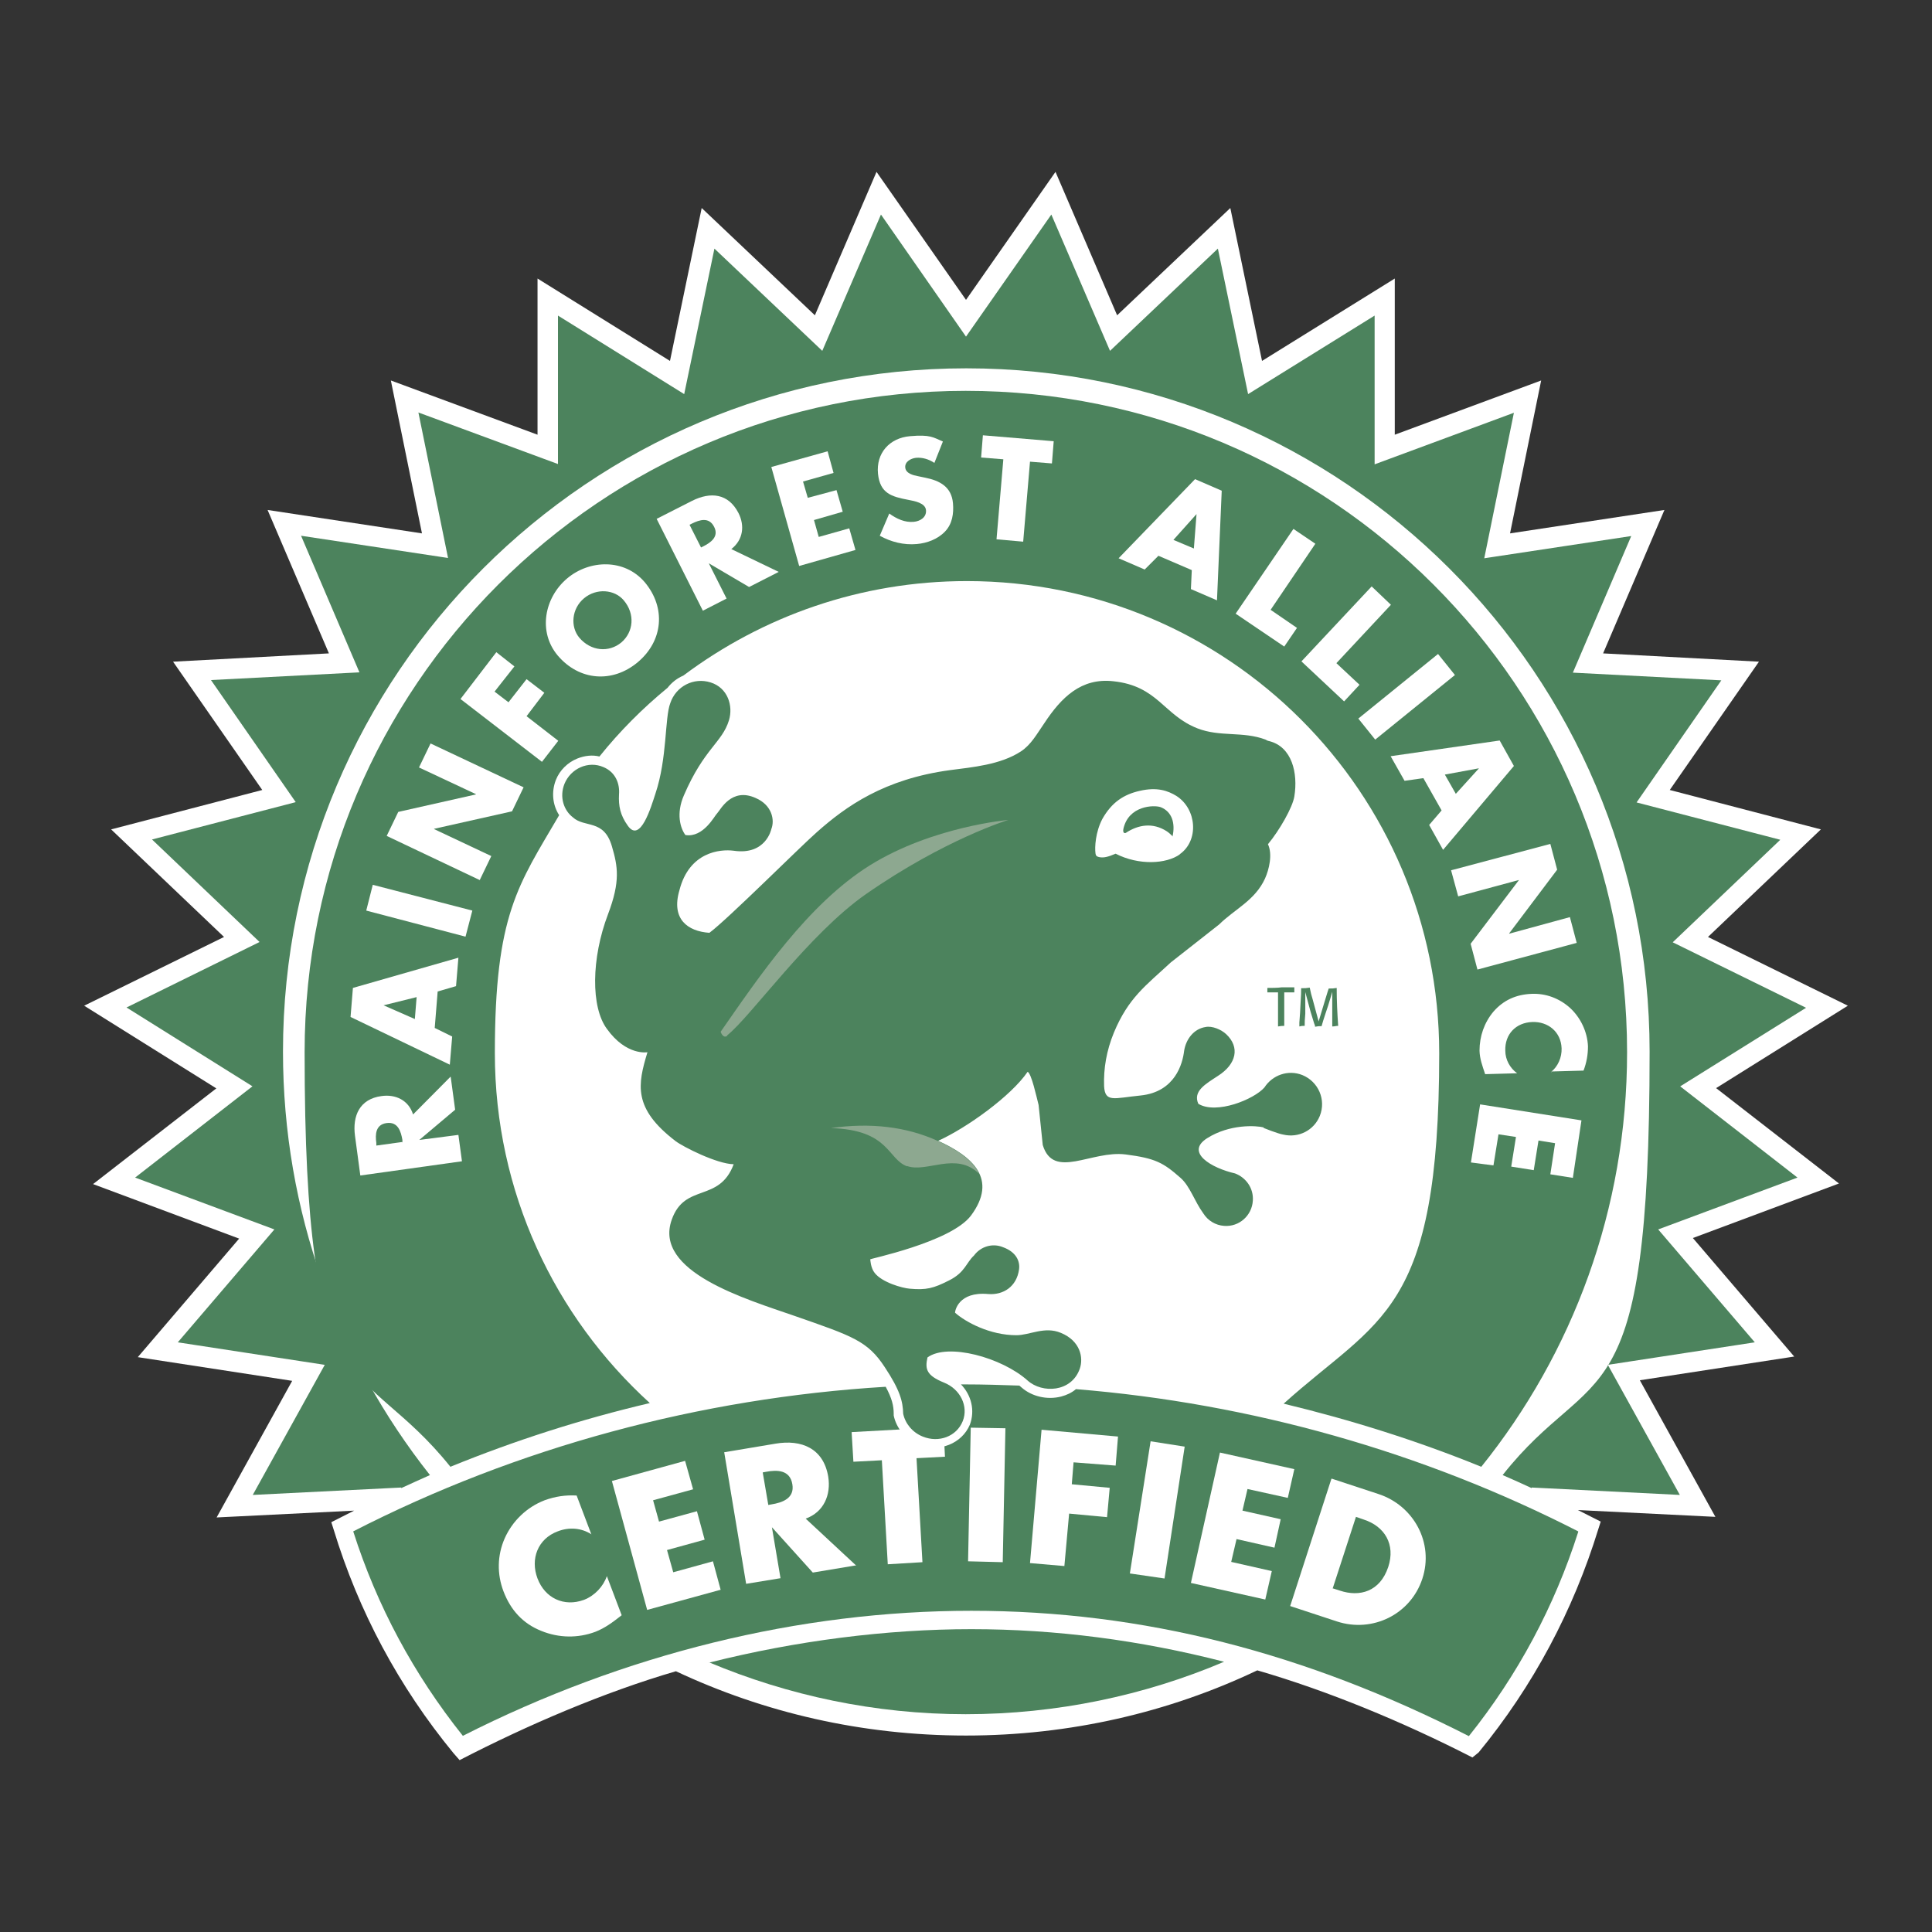 <svg viewBox="0 0 652 652" version="1.1" xmlns="http://www.w3.org/2000/svg" id="layer">
  <rect x="0" y="0" width="652" height="652" fill="#333333" stroke="none"/>
  <defs>
    <style>
      .cls-1, .cls-2, .cls-3, .cls-4, .cls-5 {
        stroke-width: 0px;
      }

      .cls-1, .cls-5 {
        fill: #8da890;
      }

      .cls-2, .cls-3 {
        fill: #4c835d;
      }

      .cls-2, .cls-5 {
        fill-rule: evenodd;
      }

      .cls-4 {
        fill: #fff;
      }
    </style>
  </defs>
  <path d="M579,367.3l44.6-27.9-47.2-23.2,38.1-36.3-51-13.3,30.1-43.3-52.6-2.8,20.7-48.4-52.1,7.9,10.5-51.6-49.4,18.3v-52.7l-44.8,27.8-10.7-51.6-38.2,36.2-20.8-48.4-30.2,43.2-30.2-43.2-20.8,48.4-38.2-36.2-10.7,51.6-44.7-27.8v52.7l-49.5-18.3,10.5,51.6-52.1-7.9,20.7,48.4-52.6,2.8,30.1,43.3-51,13.3,38.1,36.3-47.2,23.2,44.6,27.9-41.6,32.3,49.3,18.4-34.2,40,52.1,8-25.5,46.1,46.4-2.3c-1.8.9-7.7,3.9-7.7,3.9l.8,2.5c8.4,27.6,22,53,40.4,75.4l2.1,2.4c23-11.9,48.7-22.9,73-30,29.8,14,62.9,21.7,97.9,21.7s68.5-7.8,98.3-22c23.8,6.9,49.2,17.4,72.6,29.4l2.1-1.7c18.4-22.4,31.9-47.8,40.4-75.4l.8-2.5s-5.9-3-7.7-3.9l46.4,2.3-25.5-46.1,52.1-8-34.2-40,49.3-18.4-41.6-32.3v.2Z" class="cls-4"></path>
  <path d="M566.9,366.7l42.6-26.6-45-22.1,36.3-34.6-48.5-12.6,28.6-41.2-50.1-2.6,19.7-46.1-49.6,7.5,10-49.1-47,17.4v-50.2l-42.7,26.5-10.2-49.1-36.4,34.5-19.8-46-28.8,41.2-28.7-41.2-19.8,46-36.4-34.5-10.2,49.1-42.6-26.5v50.1l-47.1-17.4,10,49.1-49.6-7.5,19.7,46.1-50.1,2.6,28.6,41.2-48.5,12.6,36.3,34.6-44.9,22.1,42.5,26.6-39.6,30.8,47,17.5-32.6,38.1,49.6,7.6-24.3,43.9,50.1-2.5v.2c3.2-1.5,6.4-2.9,9.7-4.4-31.1-39.3-49.6-88.9-49.6-142.9,0-127.4,103.3-230.6,230.6-230.6s230.6,103.3,230.6,230.6-18.6,103.6-49.6,142.9c3.3,1.4,6.5,2.9,9.8,4.4v-.2l50,2.5-24.3-43.9,49.6-7.6-32.6-38.1,47-17.5-39.6-30.8h0Z" class="cls-3"></path>
  <path d="M239.3,561c26.7,11.2,56,17.5,86.6,17.5s60.4-6.3,87.2-17.7c-28.4-7.3-56.8-11-85.3-11s-59.2,3.9-88.5,11.3M326,131.9c-123.3,0-223.2,99.9-223.2,223.2s18.5,101.6,49.2,139.9c21.8-8.9,44.3-16.1,67.3-21.5-32.1-29.2-52.3-71.2-52.3-118.1s7.9-56.7,21.7-80.3c-2.2-3.4-2.7-7.8-1.1-11.9,1.3-3.3,4-5.9,7.2-7.2,2.5-1,5.1-1.3,7.5-.7,6.8-8.5,14.6-16.3,23-23.2,1.4-1.8,3.2-3.2,5.3-4.1,26.7-20,59.8-31.9,95.7-31.9,88,0,159.4,71.3,159.4,159.4s-20.2,89.1-52.5,118.2c22.8,5.5,45.1,12.5,66.7,21.3,30.8-38.3,49.2-86.9,49.2-139.9,0-123.3-99.9-223.2-223.2-223.2" class="cls-2"></path>
  <path d="M532.6,516.8c-52.4-26.8-110.3-43.2-169.5-48-1.4,1.2-3.1,2-5,2.5-4.7,1.2-9.9,0-13.4-3.1-.2-.2-.5-.4-.7-.6-6.1-.2-12.1-.4-18.2-.4s-1,0-1.5,0c3.5,3.6,4.8,8.8,3,13.6-2.7,6.4-10.4,9.5-17.3,6.7-4.4-1.7-7.5-5.5-8.4-9.8v-.6c0-2.7-.6-5.2-2.7-9.1-62.7,3.8-124.3,20.4-179.7,48.8h0c8,25.1,20.4,48.2,37,69h0c54.4-27.6,113.6-42.2,171.6-42.2s112.8,14.2,167.9,42.3h0c16.5-20.6,28.9-43.8,36.9-68.9v-.2h-.2Z" class="cls-2"></path>
  <path d="M199.6,517.8c-3.4-2.2-7.6-2.5-11.4-1-6.7,2.5-9.3,9.3-6.8,15.9,2.5,6.6,8.9,9.7,15.7,7.2,3.6-1.4,6.5-4.5,7.7-8l5,13.2c-3.2,2.5-5.6,4.3-8.9,5.6-5.9,2.2-12.3,2.1-18.2-.3-6.3-2.5-10.4-7.1-12.8-13.4-2.2-5.8-2.1-12.1.4-17.8,2.6-5.9,7.5-10.6,13.5-12.9,3.6-1.3,7-1.8,10.8-1.6l5,13.2h0Z" class="cls-4"></path>
  <polygon points="220.4 506.3 222.4 513.5 235.2 510 237.8 519.6 225.1 523.1 227.2 530.6 240.6 526.9 243.2 536.5 218.4 543.3 206.5 499.8 231.2 493 233.9 502.6 220.4 506.3" class="cls-4"></polygon>
  <path d="M288.7,528.3l-14.4,2.4-13.8-15.3h0l2.9,17.2-11.6,1.9-7.4-44.4,17.3-2.9c8.8-1.5,16.2,1.6,17.8,11.1,1,6.2-1.5,12-7.6,14.2l17.1,15.9h0ZM259.2,507.9l1.1-.2c3.8-.6,7.9-2.1,7.1-6.8-.8-4.9-5.2-4.9-8.9-4.2l-1.1.2,1.9,11.1h0Z" class="cls-4"></path>
  <polygon points="311.3 527.2 299.6 527.9 297.6 492.8 288 493.3 287.4 483.3 318.4 481.6 318.9 491.6 309.3 492.1 311.3 527.2" class="cls-4"></polygon>
  <polygon points="338.4 527.2 326.7 526.9 327.6 481.8 339.3 482 338.4 527.2" class="cls-4"></polygon>
  <polygon points="362.3 493.5 361.7 500.9 374.5 502.1 373.6 512 360.8 510.8 359.2 528.5 347.6 527.5 351.5 482.5 377.3 484.8 376.5 494.6 362.3 493.5" class="cls-4"></polygon>
  <polygon points="393 532.7 381.3 531 388.3 486.4 399.8 488.2 393 532.7" class="cls-4"></polygon>
  <polygon points="421 502.5 419.3 509.8 432.2 512.7 430.1 522.3 417.3 519.4 415.5 527.1 429.2 530.2 427 539.8 401.9 534.2 411.7 490.2 436.8 495.8 434.6 505.5 421 502.5" class="cls-4"></polygon>
  <path d="M449.4,499l15.8,5.2c11.9,3.9,18.8,16.5,14.8,28.6s-16.9,18.3-28.8,14.4l-15.8-5.2,13.9-42.9h0ZM449.7,536l2.5.8c6.6,2.2,13.5.4,16.3-8,2.5-7.6-1.2-13.7-8.3-16l-2.6-.9-7.8,24h0Z" class="cls-4"></path>
  <path d="M436.8,334.9h-3.4v3.8c0,4.7,0,6.4,0,7.5h0q-1.1,0-2.1.2h0c0-2.7,0-5.3,0-7.8v-3.7h-3.6v-1.5h0c1.3,0,3.5,0,4.8-.2h4.3v1.5h0v.2Z" class="cls-3"></path>
  <path d="M451.1,333.4c0,4.3.2,8.5.5,12.8h0c-.9,0-1,.2-2,.2h0v-11.7c-.3,1.1-.6,2.1-1.4,4.7l-.9,2.7c-.7,2.1-.9,2.8-1.3,4.2h0c-1,0-1.1,0-2.2.2h0c0-.5-.2-.8-.3-1.1-.2-.6-1-3.3-1.2-3.9l-.7-2.6c-.7-2.7-.8-3-1.1-4.1v7.3c-.2,2.2-.2,2.7-.2,4.1h0c-.9,0-1,0-1.8.2h0c0-.5,0-.9,0-1.3.2-2.2.3-4.4.4-6.5.2-3.3.2-3.5.2-5.1h0c1.4,0,1.7,0,2.9-.2h0c.3,1.6.6,2.7,1,4l2,7.4,2.3-7.6c.7-2.4.8-2.5,1.1-3.5h0c1.3,0,1.5,0,2.8-.2h0-.3Z" class="cls-3"></path>
  <path d="M152.1,363.4l1.5,11.1-12.1,10.2h0l13.2-1.7,1.2,8.9-34.3,4.8-1.8-13.4c-.9-6.8,1.6-12.4,8.9-13.4,4.8-.7,9.2,1.4,10.7,6.2l12.6-12.7h0ZM135.8,385.6v-.9c-.5-2.9-1.5-6.2-5.3-5.7s-3.9,3.9-3.5,6.7v.9c0,0,8.7-1.2,8.7-1.2h0Z" class="cls-4"></path>
  <path d="M146.7,346.9l5.9,2.9-.8,9.5-33.5-16.1.8-9.8,35.6-10.2-.8,9.6-6.2,1.8-1,12.4h0ZM129.3,339.2h0l10.7,4.7.6-7.4-11.3,2.8Z" class="cls-4"></path>
  <polygon points="159.4 307.3 157.1 316.1 123.6 307.3 125.8 298.6 159.4 307.3" class="cls-4"></polygon>
  <polygon points="130.5 282.1 134.4 274 160.6 268.1 160.6 268 141.4 259 145.3 250.9 176.7 265.7 172.8 273.8 146.5 279.7 146.5 279.8 165.8 288.9 161.9 297 130.5 282.1" class="cls-4"></polygon>
  <polygon points="166.9 233.4 171.6 237 177.7 229.2 183.7 233.8 177.7 241.7 188.4 250 182.9 257.1 155.4 235.9 167.5 220.1 173.6 224.9 166.9 233.4" class="cls-4"></polygon>
  <path d="M217.6,196.5c7.2,8.6,6.2,19.8-2.4,27-8.5,7.1-19.7,6.3-27-2.3-6.7-8-4.5-19.5,3.2-26,7.6-6.4,19.4-6.7,26.2,1.3M195.5,215.2c3.9,4.6,10,5.1,14.2,1.6,4.1-3.5,4.7-9.6.8-14.2-3.1-3.7-9.2-4.2-13.4-.7-4.2,3.5-4.7,9.6-1.6,13.3" class="cls-4"></path>
  <path d="M262.8,193l-10,5.1-13.6-8h0l6,11.9-8,4.1-15.6-31,12-6.1c6.2-3.1,12.2-2.5,15.6,4.1,2.2,4.3,1.6,9.1-2.4,12.2l16.2,7.8h0ZM236.5,184.8l.8-.4c2.6-1.3,5.4-3.3,3.7-6.6-1.7-3.4-4.9-2.4-7.5-1.1l-.8.4,3.9,7.7Z" class="cls-4"></path>
  <polygon points="271 162.5 272.6 168 282.3 165.4 284.4 172.7 274.7 175.5 276.3 181.2 286.6 178.3 288.7 185.6 269.7 191 260.3 157.6 279.3 152.3 281.3 159.6 271 162.5" class="cls-4"></polygon>
  <path d="M315.3,156.2c-1.8-1.2-4-1.9-6.2-1.7-1.7.2-3.8,1.3-3.6,3.3.2,2,2.7,2.6,4.3,2.9l2.4.5c5,1,8.9,3.1,9.4,8.6.3,3.5-.2,7-2.7,9.6-2.5,2.6-6.1,3.9-9.5,4.2-4.4.4-8.7-.7-12.5-2.8l3.2-7.5c2.5,1.8,5.3,3.1,8.3,2.8,2.1-.2,4.3-1.5,4.1-3.9-.2-2.5-3.9-3.1-5.9-3.5-5.8-1.1-9.6-2.2-10.3-8.8-.7-7,3.9-12.1,10.8-12.7s7.8.4,11.1,1.8l-2.9,7.3h0Z" class="cls-4"></path>
  <polygon points="345.3 182.8 336.3 182 338.6 155 331.1 154.4 331.7 146.9 355.6 148.9 355 156.4 347.6 155.8 345.3 182.8" class="cls-4"></polygon>
  <path d="M390.9,187.6l-4.6,4.6-8.8-3.8,25.8-26.7,9,3.9-1.6,37-8.8-3.8.3-6.4-11.4-4.9h0ZM403.7,173.6h0l-7.7,8.6,6.9,2.9.9-11.6h0Z" class="cls-4"></path>
  <polygon points="428.8 205.8 437.7 211.9 433.4 218.2 417 207.1 436.5 178.5 443.9 183.5 428.8 205.8" class="cls-4"></polygon>
  <polygon points="451 223.8 458.8 231.1 453.6 236.7 439.2 223.2 462.9 197.9 469.4 204.1 451 223.8" class="cls-4"></polygon>
  <polygon points="464.1 249.6 458.4 242.5 485.3 220.7 491 227.8 464.1 249.6" class="cls-4"></polygon>
  <path d="M480.4,262.6l-6.4.9-4.7-8.3,36.8-5.3,4.8,8.6-23.9,28.3-4.7-8.4,4.2-4.9-6.1-10.8h0ZM499,259.3h0l-11.4,2.1,3.7,6.5,7.8-8.6h0Z" class="cls-4"></path>
  <polygon points="523.2 284.8 525.5 293.5 509.3 315 509.3 315.1 529.8 309.5 532.1 318.2 498.6 327.2 496.3 318.5 512.6 297 512.5 297 492.1 302.5 489.7 293.7 523.2 284.8" class="cls-4"></polygon>
  <path d="M523.4,361.8c2.4-1.9,3.7-5,3.6-8-.2-5.6-4.6-9.1-9.9-8.9-5.5.2-9.3,4.1-9.1,9.7,0,3,1.6,5.9,4,7.6l-10.8.3c-1-3-1.8-5.1-1.9-7.9,0-4.9,1.6-9.5,4.7-13.2,3.4-3.9,7.7-5.8,12.9-6,4.8-.2,9.3,1.5,12.9,4.7,3.6,3.3,5.9,8.1,6.1,13,0,2.9-.5,5.6-1.5,8.2l-10.8.3v.2Z" class="cls-4"></path>
  <polygon points="524.8 385.8 519.2 384.9 517.6 394.9 510 393.7 511.6 383.7 505.7 382.8 504 393.3 496.4 392.3 499.5 372.7 533.7 378.1 530.8 397.5 523.2 396.3 524.8 385.8" class="cls-4"></polygon>
  <path d="M426.3,380.6s4.9,2,6.8,2.3c5.1,1.2,10.3-1.4,12.3-6.3,2.2-5.5-.5-11.6-5.9-13.8-4.8-1.9-10.1,0-12.8,4.2-3.5,4-16.2,9.2-22.3,5.5-1.9-4.3,2.5-6.7,6.6-9.4,6.3-4,7.5-9.7,2.8-14.1-1.6-1.5-4.7-2.9-7-2.4-3.9.6-6.6,4.1-7.2,8.1-.5,4.2-3,13.8-14.7,15-9,.9-12,2.5-12.3-3.2-.2-5.9.8-11.9,3.3-18,4.9-11.8,10.8-15.9,19.2-23.7l16.3-12.8c5.4-5.3,12.1-8.1,15.5-15.5,1.4-3.1,2.6-8.2,1-11.6,3.9-4.7,8.3-12.4,8.9-16.1,1.3-7.9-.8-16.8-8.5-18.7-.4,0-1.2-.5-1.2-.5-7.7-2.9-15.3-.8-23-3.8-11.5-4.5-13.3-14.3-28.4-15.9-10.8-1.2-17.5,5.4-23.3,14.2-2.5,3.6-4.4,7.2-7.9,9.5-6.9,4.5-16.3,5.3-23.9,6.3-22.2,3-35.1,12.2-44.9,20.9-5.5,4.8-30.2,29.5-36.3,34-7.3-.5-13-4.6-10.1-14.4,3.3-12.9,13.7-13.9,18.3-13.3,10.9,1.6,12.7-7.3,12.7-7.3,1.2-3,.3-8.1-5.3-10.5-8.2-3.7-11.9,4.1-13,5.2-.8.7-4.6,8.3-10.7,7.3-1.7-2.3-3.2-7.2-.5-13.4,6.8-15.8,12.9-17.8,15.2-25.3,1.5-4.9-.4-11-6.2-12.8-5.7-1.8-11.7,1.3-13.6,7-1.9,5-1,18.6-5,30.5-1.5,4.6-5.1,16.8-9.3,10.9-2.6-3.6-3.2-6.7-3-10.6.3-3.7-1.2-7.5-5.2-9.2-5.2-2.3-11.1.5-13.2,5.6-1.8,4.5-.2,9,2.8,11.3,4,3.7,10.5.5,13.2,9.8,2,6.8,2.9,11.8-1.3,22.9-5.7,15-5.8,31.4-.4,38.7,6.6,9.2,13.7,7.9,13.7,7.9-3.3,10.9-5,18.9,9.5,30,2.5,1.9,13.9,7.7,19.6,7.8-4.9,13.1-16.5,6.2-20.9,18.7-6.3,17.6,25.1,26.8,41.5,32.5,19.5,6.8,24.6,8.4,30.4,17.3,5.1,7.7,6.1,11.5,6.2,15.7.7,3.3,3.1,6.3,6.6,7.7,5.4,2.2,11.4,0,13.5-5.2,2-5-.8-10.8-6.3-13-5.9-2.4-6.5-4.5-5.6-8.5,6.8-5,25.1,0,33.8,7.8,4.9,4.4,14.8,4,17.6-4,1.3-3.7.2-9.4-6.4-12.1-5.5-2.3-10.5.8-15,.8-8.9,0-17.1-4.4-20.7-7.6,0-.6,1.1-7.2,11.2-6.3,5.1.4,9.6-2.5,10.4-8.3.4-2.8-1-5.9-5.4-7.5-3.6-1.5-7.6-.2-9.8,2.8-2.7,2.5-3,5.7-8.4,8.4-5.3,2.7-7.7,3.3-13.3,2.8-2.5-.2-9.3-2.1-11.8-5.3-1.4-1.7-1.5-4.6-1.5-4.6-1.2,0,27.2-5.7,34-14.8,9.1-12.3.6-19.9-11.1-25.2,9.7-4.4,24.6-15.1,30.2-23.3,1.3.6,3,8.5,3.7,11.2l1.4,13.5c3.6,11.9,16.5,1.7,28,3.2,10.1,1.3,12.7,2.8,18.5,7.9,3.2,2.8,4.7,7.9,7.7,12,1.5,2.4,4.1,4,7,4.2,5.1.4,9.4-3.5,9.7-8.5.3-4.2-2.3-7.8-6-9.2-7.9-1.8-17-7.1-9.4-11.9s16.5-4.3,19.2-3.6M398.2,288.3c-4.6,3.3-13.9,3.8-21.7-.2-2.6,1.1-3.9,1.4-5.3,1.2-1.2-.2-1.4-.6-1.5-1.3-.3-2.1,0-7.2,2.3-11.6,3.2-5.7,7.3-8.3,12.6-9.5,6-1.4,9.6,0,12.4,1.7,6.9,4.4,7.7,15.1,1.1,19.7" class="cls-2"></path>
  <path d="M395.8,282.3s-1.5-1.5-2.1-1.8c-4.7-3-9.6-2.2-13.8.6-.9.3-.9-.8-.8-1.3,1.7-8,10.4-8.2,12.6-7.4,3.8,1.5,5,5.4,4,9.9" class="cls-2"></path>
  <path d="M245.5,349.5c-1.5,1.2-2.3-1.3-2.3-1.3,12.8-18.4,29.4-43.1,50.4-56.2,21.1-13.1,46.7-15.3,46.7-15.3,0,0-21.4,6.5-48,25-19.4,13.5-39,41.5-46.9,47.7" class="cls-5"></path>
  <path d="M306.1,393.5c6.7,2.4,16.5-5,24.3,2.6-2.2-4.7-7.6-8.2-14-11.1-10.6-4.8-22.7-6.2-36-4.3,19.8.6,19,10.4,25.7,12.9" class="cls-1"></path>
</svg>